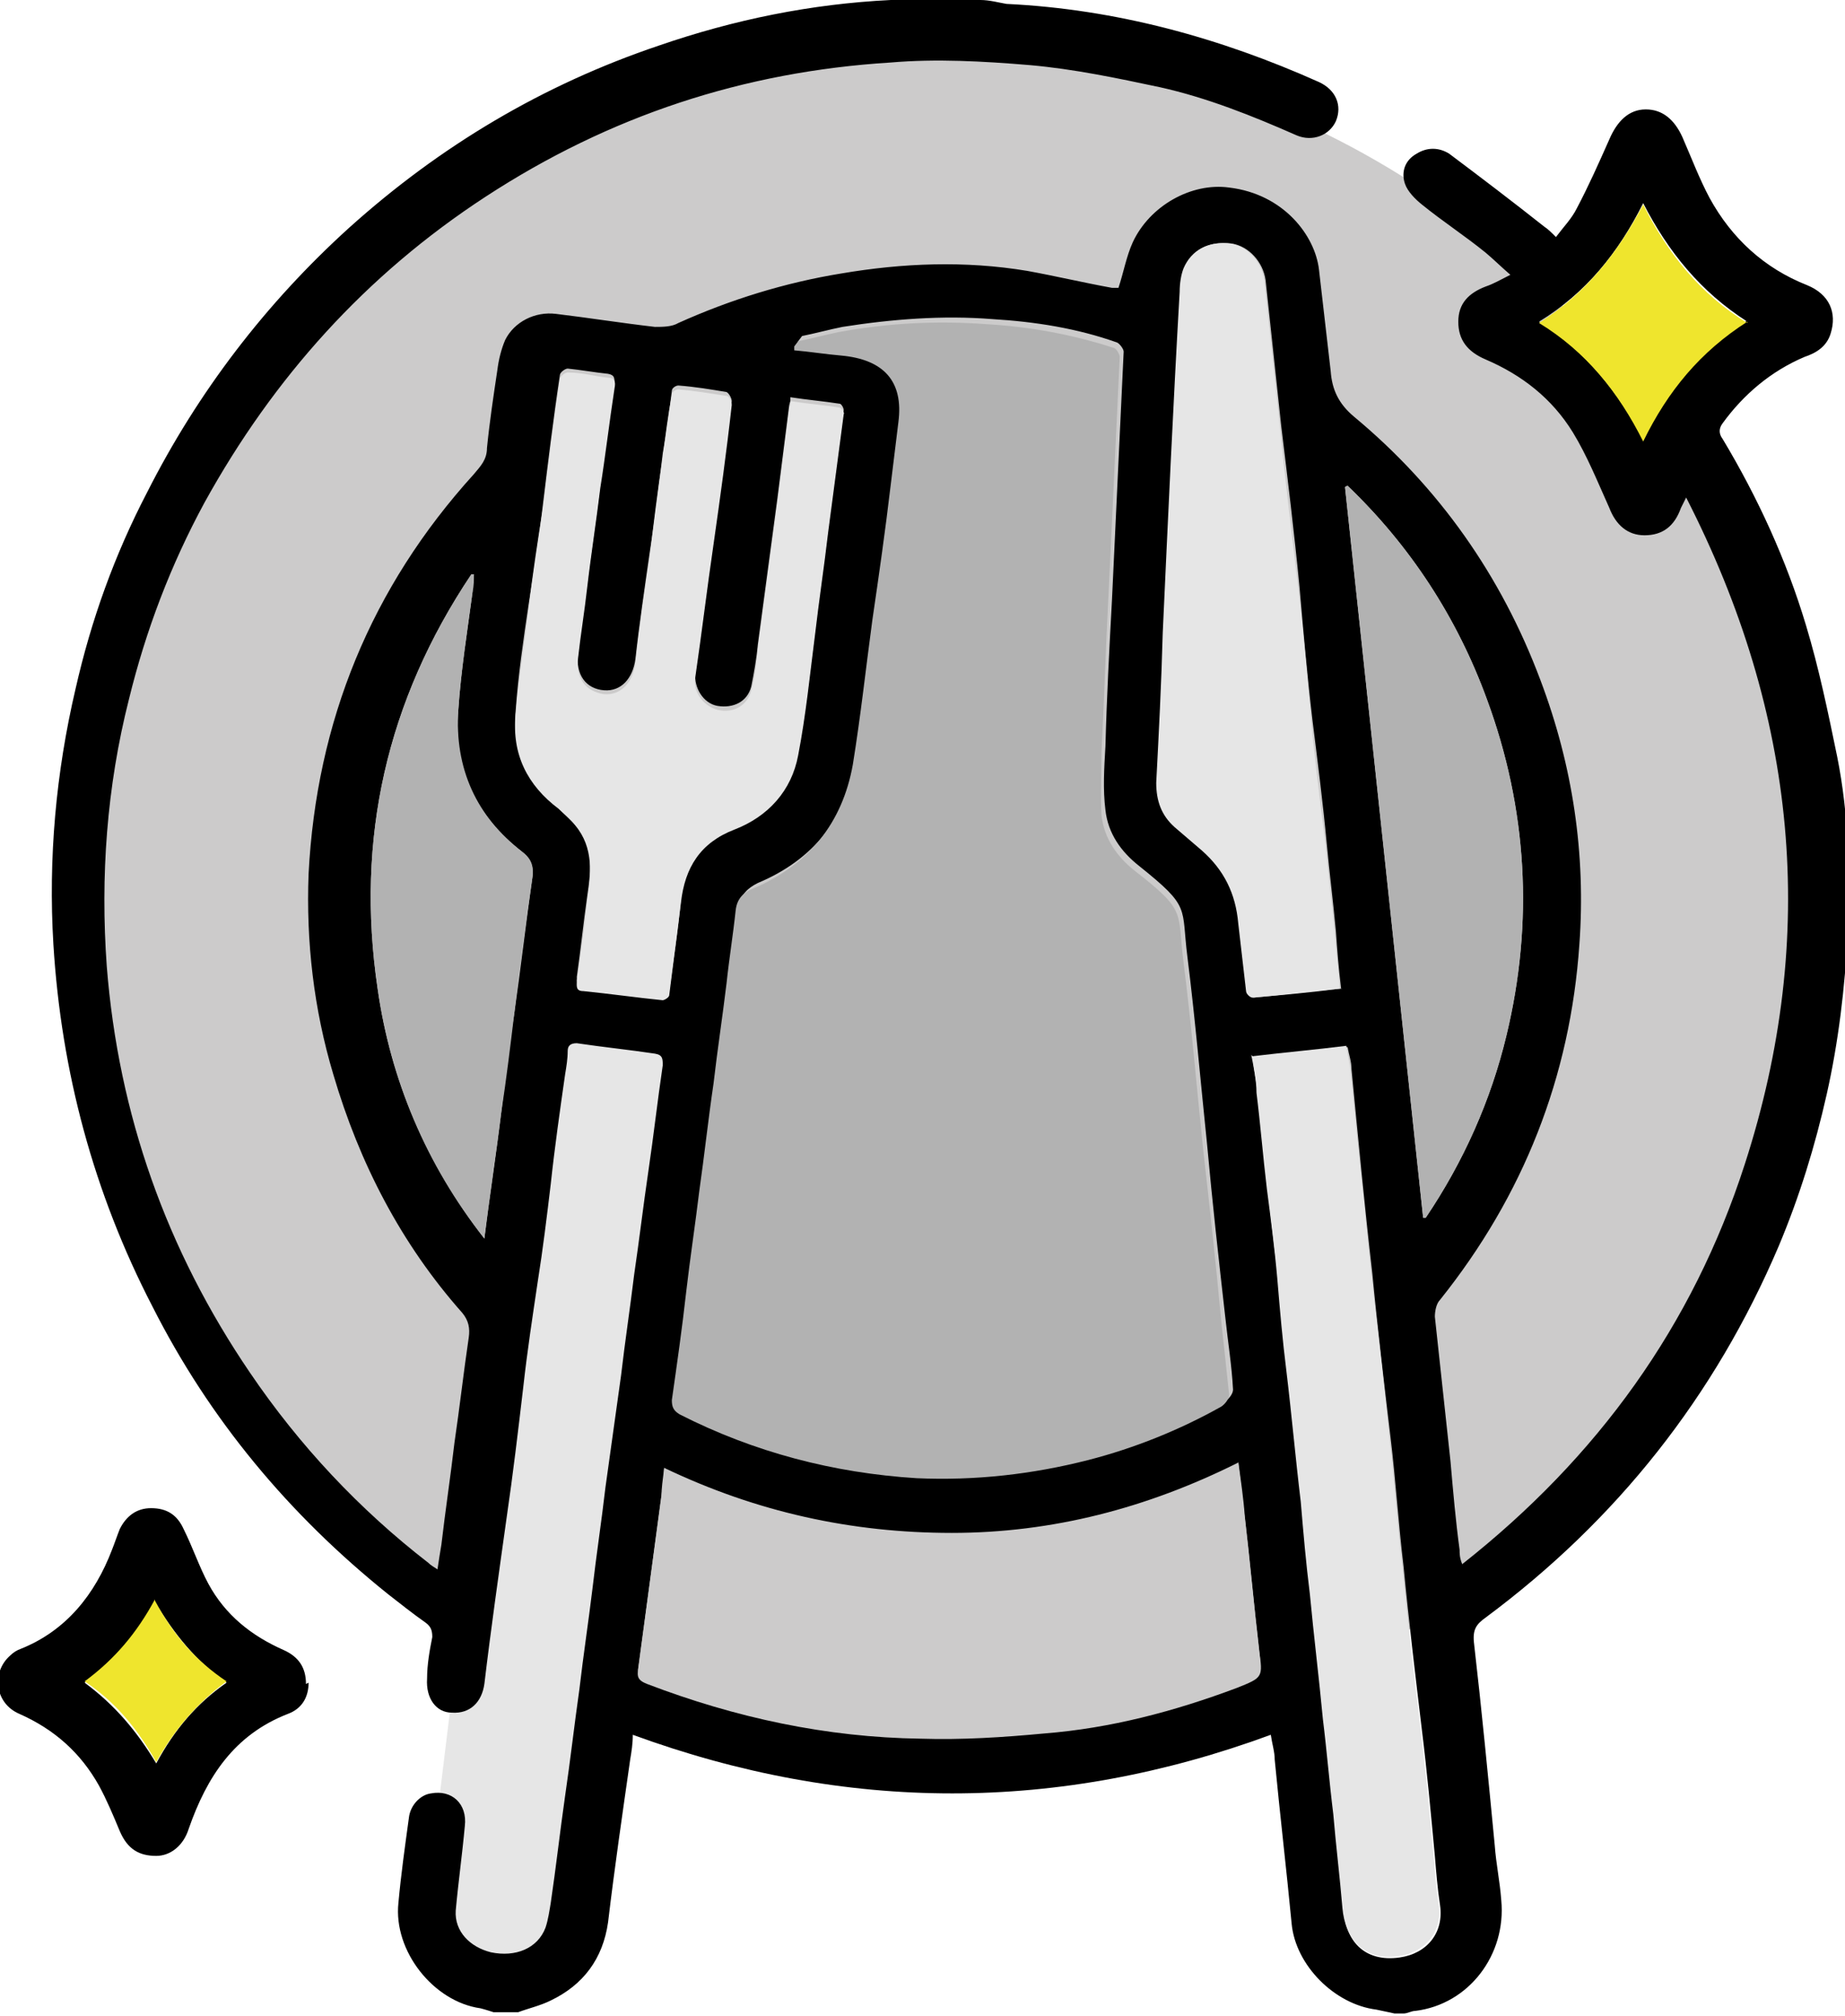 <?xml version="1.0" encoding="UTF-8"?> <svg xmlns="http://www.w3.org/2000/svg" id="_Слой_2" data-name="Слой 2" viewBox="0 0 14.17 15.48"><defs><style> .cls-1 { fill: #b2b2b2; } .cls-1, .cls-2, .cls-3, .cls-4, .cls-5 { stroke-width: 0px; } .cls-2 { fill: #e6e6e6; } .cls-4 { fill: #efe52d; } .cls-5 { fill: #cccbcb; } </style></defs><g id="_Слой_1-2" data-name="Слой 1"><g><circle class="cls-5" cx="7.27" cy="6.95" r="6.6"></circle><path class="cls-2" d="M3.28,14.58l.3-2.46.61-4.38,1.13.27-.91,7.02s-.25.52-.57.36-.56-.81-.56-.81Z"></path><g><path class="cls-3" d="M7.53,0c.07,0,.14.02.2.03.84.04,1.64.26,2.4.6.13.06.18.18.13.3-.05.11-.18.16-.3.11-.34-.15-.69-.29-1.05-.37-.33-.07-.66-.14-1-.17-.36-.03-.72-.05-1.07-.02-1.13.07-2.16.41-3.11,1.03-.92.6-1.63,1.39-2.16,2.35-.26.48-.45.98-.58,1.51-.17.67-.22,1.36-.17,2.05.09,1.14.46,2.18,1.1,3.12.38.56.84,1.05,1.37,1.46.02.02.04.03.07.05.01-.07.02-.13.03-.19.03-.26.07-.52.1-.78.04-.27.07-.54.11-.81.01-.07,0-.13-.05-.19-.47-.53-.79-1.15-.99-1.83-.15-.5-.21-1.02-.19-1.54.06-1.17.48-2.2,1.27-3.07.05-.06.1-.11.1-.2.02-.2.05-.4.08-.6.01-.08.03-.16.06-.23.07-.14.23-.22.39-.2.25.03.5.07.76.1.06,0,.13,0,.18-.03.4-.18.82-.31,1.25-.38.47-.08.95-.1,1.43-.02.22.04.43.09.65.13.02,0,.04,0,.05,0,.04-.12.06-.24.11-.35.13-.28.45-.46.74-.42.42.05.66.37.69.63.03.26.06.52.09.78.01.14.06.25.18.35.65.54,1.13,1.22,1.43,2.02.25.66.35,1.34.3,2.03-.07,1.02-.43,1.93-1.07,2.73-.03.03-.04.09-.04.13.04.37.08.74.12,1.11.02.23.04.46.07.68,0,.03,0,.06.02.11,1.04-.82,1.77-1.83,2.17-3.07.57-1.76.4-3.46-.45-5.12-.02.04-.03.06-.04.08-.05.14-.14.21-.28.21-.13,0-.22-.08-.27-.21-.09-.2-.17-.4-.28-.58-.16-.26-.39-.44-.67-.56-.14-.06-.21-.15-.21-.29,0-.14.08-.22.21-.27.06-.02.11-.05.19-.09-.07-.06-.13-.12-.19-.17-.16-.13-.33-.24-.49-.37-.05-.04-.11-.1-.13-.16-.03-.09,0-.18.09-.23.08-.05.17-.05.25,0,.24.18.49.37.73.56.03.02.05.04.09.08.06-.08.12-.14.16-.22.09-.17.17-.35.25-.53.06-.14.15-.23.28-.23.13,0,.22.08.28.21.07.16.13.32.21.47.17.31.42.54.75.67.17.07.23.21.18.37-.03.1-.11.15-.2.18-.26.11-.47.29-.63.51-.03.04-.03.08,0,.12.27.45.49.93.64,1.43.1.33.17.67.24,1.01.09.45.1.91.08,1.36-.02.41-.07.83-.16,1.23-.09.4-.21.79-.37,1.17-.49,1.15-1.24,2.1-2.25,2.85-.07.05-.1.09-.09.19.06.52.11,1.04.16,1.56.01.14.04.28.05.42.04.42-.25.8-.66.85-.03,0-.06.02-.09.02h-.07s-.09-.02-.14-.03c-.32-.04-.62-.34-.65-.66-.04-.42-.09-.84-.13-1.26,0-.06-.02-.12-.03-.19-1.63.6-3.26.6-4.9,0,0,.07-.01.13-.02.19-.06.42-.12.83-.17,1.25-.04.28-.19.48-.44.6-.08.04-.17.06-.25.09h-.19s-.06-.02-.1-.03c-.36-.05-.67-.44-.63-.81.02-.22.05-.43.08-.65.01-.1.09-.18.17-.19.16-.03.28.08.26.25-.02.22-.05.43-.07.65-.01.16.11.28.27.32.19.04.36-.03.42-.19.02-.06.03-.13.04-.19.04-.27.07-.54.11-.82.04-.27.07-.54.11-.82.03-.26.07-.52.1-.77.03-.26.07-.52.1-.78.04-.29.08-.57.12-.86.03-.26.07-.52.1-.77.04-.27.07-.53.11-.8.04-.27.07-.54.11-.81,0-.05,0-.08-.06-.09-.2-.03-.4-.05-.6-.08-.05,0-.07.02-.07.06,0,.06-.01.12-.02.18-.04.28-.08.56-.11.84-.03.25-.06.5-.1.75-.04.27-.08.53-.11.8-.04.34-.08.68-.13,1.02-.06.43-.12.85-.17,1.27-.02.14-.11.23-.25.22-.12,0-.2-.11-.19-.26,0-.11.02-.22.04-.32,0-.05-.01-.08-.05-.11-.1-.07-.2-.15-.29-.22-.76-.61-1.37-1.34-1.81-2.21-.45-.87-.7-1.8-.76-2.78-.04-.66.02-1.32.17-1.96.12-.53.3-1.03.55-1.51.39-.77.91-1.45,1.55-2.03.7-.63,1.49-1.1,2.38-1.4.58-.2,1.17-.32,1.78-.35.08,0,.16-.02.25-.03.16,0,.32,0,.48,0ZM6.13,2.62s0,.02,0,.03c.12.01.24.03.36.04.32.03.48.2.44.51-.02.16-.04.33-.06.49-.05.34-.1.69-.14,1.03-.05.37-.09.74-.15,1.11-.08.45-.33.77-.76.95-.08.04-.13.09-.14.17-.02.19-.05.37-.07.56-.03.26-.07.52-.1.77-.04.28-.07.56-.11.83-.03.26-.07.52-.1.77-.04.28-.07.56-.11.83,0,.05,0,.08.06.11.57.29,1.18.45,1.82.49.45.02.88-.03,1.32-.14.36-.09.7-.23,1.02-.41.03-.02.06-.06.06-.09-.01-.19-.04-.37-.06-.56-.05-.44-.1-.89-.14-1.33-.05-.48-.09-.95-.15-1.43-.05-.39.03-.38-.37-.7-.14-.11-.24-.25-.26-.43-.02-.16-.01-.32,0-.49.01-.38.03-.75.05-1.12.03-.64.06-1.28.09-1.91,0-.02-.03-.06-.05-.07-.31-.11-.63-.16-.96-.18-.38-.03-.77,0-1.15.06-.1.02-.21.05-.31.07ZM9.51,11.23c-.7.35-1.43.54-2.2.54-.77,0-1.5-.16-2.21-.5,0,.08-.01.15-.02.21-.06.45-.12.9-.18,1.34,0,.06.02.08.07.1.68.26,1.38.4,2.1.42.32,0,.63-.02.95-.04.51-.04,1-.17,1.48-.35.2-.07.19-.08.17-.29-.04-.34-.07-.68-.11-1.02-.01-.14-.03-.27-.05-.42ZM6.07,3.08s-.01.03-.01.04c-.03.24-.06.47-.09.71-.05.37-.1.75-.15,1.12-.01.11-.03.22-.05.32-.03.12-.14.17-.26.15-.11-.02-.18-.14-.17-.25.05-.34.09-.68.14-1.02.05-.36.09-.71.14-1.07,0-.02-.02-.06-.04-.07-.12-.02-.24-.04-.37-.05-.02,0-.05.02-.05.04-.02.16-.04.32-.07.48-.03.25-.06.51-.1.76-.04.28-.08.55-.11.82-.02.15-.11.25-.24.24-.14-.01-.22-.12-.2-.28.02-.18.04-.36.07-.54.03-.25.07-.5.1-.76.03-.26.07-.52.11-.77,0-.05,0-.07-.05-.08-.1-.01-.21-.03-.31-.04-.02,0-.06.03-.06.05-.05.33-.09.66-.13.99-.03.26-.07.52-.11.77-.04.27-.08.54-.1.82-.03.3.1.54.33.72.05.04.1.08.13.13.14.17.12.37.09.57-.03.21-.05.41-.08.62,0,.04,0,.07.05.08.2.02.41.05.61.07.02,0,.05-.03.05-.04.03-.23.07-.47.09-.71.03-.27.15-.46.41-.56.26-.1.43-.3.49-.57.06-.31.09-.62.13-.93.03-.26.07-.52.1-.78.04-.3.08-.61.12-.91,0-.02-.02-.05-.03-.05-.13-.02-.25-.03-.38-.05ZM10.3,7.59c-.02-.16-.03-.3-.04-.44-.02-.22-.05-.45-.07-.67-.03-.32-.07-.63-.11-.95-.04-.34-.07-.68-.1-1.03-.04-.41-.09-.82-.14-1.23-.04-.37-.08-.75-.12-1.12-.02-.14-.13-.26-.26-.28-.17-.02-.3.04-.36.19-.02.06-.03.12-.03.18-.04.87-.09,1.75-.13,2.62-.02.38-.03.77-.05,1.15,0,.14.03.25.14.34.07.06.14.12.21.18.17.15.27.33.28.56.01.17.04.35.06.52,0,.02.03.05.05.05.22-.02.44-.05.68-.07ZM9.62,8.11c.01.11.03.2.04.29.03.25.05.5.08.74.02.23.05.46.08.69.03.24.05.47.07.71.04.33.07.67.11,1,.03.24.05.47.07.71.03.32.07.64.1.96.03.24.05.49.08.73.03.24.06.48.07.72.01.23.15.41.43.37.21-.03.34-.19.31-.4-.02-.13-.03-.26-.04-.38-.03-.32-.06-.65-.1-.97-.05-.42-.1-.83-.14-1.25-.04-.33-.06-.66-.1-.99-.05-.42-.1-.84-.14-1.26-.06-.52-.11-1.05-.16-1.57,0-.06-.02-.11-.03-.17-.24.03-.47.05-.72.08ZM10.35,3.73s-.01,0-.02.01c.2,1.87.4,3.74.6,5.61,0,0,.01,0,.02,0,.29-.43.5-.9.62-1.4.21-.87.16-1.74-.15-2.58-.23-.63-.59-1.18-1.07-1.64ZM3.72,9.51c.04-.32.09-.64.13-.97.03-.25.06-.51.1-.76.05-.35.09-.7.14-1.05.01-.08-.02-.14-.08-.19-.36-.28-.53-.64-.49-1.09.02-.3.07-.61.11-.91,0-.04,0-.09.01-.13,0,0-.02,0-.02,0-.65.97-.89,2.03-.72,3.18.1.71.38,1.35.82,1.92ZM13.42,2.47c-.36-.23-.61-.54-.8-.91-.19.38-.44.69-.8.91.36.23.61.54.8.91.19-.38.44-.69.8-.92Z"></path><path class="cls-1" d="M6.13,2.62c.1-.02.21-.05.31-.07.38-.07.76-.09,1.15-.06.33.02.65.08.96.18.02,0,.05.05.05.07-.03.64-.06,1.28-.09,1.91-.02.37-.03.75-.05,1.12,0,.16-.01.33,0,.49.02.18.12.32.26.43.4.31.32.31.37.7.06.47.1.95.15,1.43.05.44.1.89.14,1.33.02.18.04.37.06.56,0,.03-.03.07-.06.09-.32.18-.67.32-1.02.41-.43.11-.87.16-1.32.14-.64-.04-1.25-.2-1.82-.49-.05-.03-.06-.06-.06-.11.04-.28.08-.56.11-.83.03-.26.07-.52.1-.77.04-.28.07-.56.11-.83.03-.26.07-.52.1-.77.02-.19.05-.37.07-.56.01-.09.06-.14.14-.17.42-.18.68-.5.76-.95.06-.37.1-.74.15-1.11.05-.34.1-.69.14-1.03.02-.16.04-.33.06-.49.04-.31-.11-.48-.44-.51-.12-.01-.24-.03-.36-.04,0,0,0-.02,0-.03Z"></path><path class="cls-5" d="M9.51,11.23c.02.15.03.28.05.42.04.34.07.68.11,1.02.03.21.03.21-.17.29-.48.18-.97.31-1.48.35-.32.03-.63.05-.95.04-.72-.01-1.42-.16-2.1-.42-.05-.02-.08-.04-.07-.1.06-.45.12-.9.18-1.34,0-.06.01-.13.02-.21.71.34,1.44.51,2.21.5.77,0,1.5-.19,2.2-.54Z"></path><path class="cls-2" d="M6.07,3.08c.13.02.26.03.38.05.01,0,.04.04.03.05-.04.3-.08.61-.12.91-.03.26-.07.52-.1.78-.04.31-.07.62-.13.93-.05.27-.23.47-.49.57-.26.1-.38.29-.41.56-.03.24-.06.47-.09.71,0,.02-.04.04-.05.04-.2-.02-.41-.05-.61-.07-.06,0-.05-.04-.05-.08.03-.21.06-.41.08-.62.03-.2.05-.4-.09-.57-.04-.05-.09-.09-.13-.13-.24-.18-.36-.42-.33-.72.02-.27.07-.55.1-.82.03-.26.07-.52.11-.77.04-.33.08-.66.13-.99,0-.02.04-.05.06-.05.11,0,.21.03.31.04.05,0,.06.03.05.08-.04.26-.07.52-.11.77-.03.25-.07.5-.1.76-.02.18-.05.36-.07.54-.02.16.06.26.2.28.13.01.22-.09.24-.24.03-.28.07-.55.11-.82.03-.25.06-.5.1-.76.02-.16.04-.32.07-.48,0-.02.03-.04.05-.04.12.01.24.03.37.05.02,0,.04.04.04.07-.04.36-.09.72-.14,1.07-.05.34-.09.68-.14,1.02-.02.11.06.22.17.25.12.03.23-.03.26-.15.03-.11.04-.21.05-.32.05-.37.1-.75.15-1.12.03-.24.06-.47.09-.71,0-.01,0-.02.01-.04Z"></path><path class="cls-2" d="M10.3,7.59c-.23.03-.45.05-.68.07-.02,0-.05-.03-.05-.05-.02-.17-.04-.35-.06-.52-.02-.23-.11-.41-.28-.56-.07-.06-.14-.12-.21-.18-.1-.09-.14-.2-.14-.34.02-.38.04-.77.05-1.15.04-.87.08-1.75.13-2.62,0-.06.01-.13.03-.18.06-.14.19-.21.36-.19.13.02.24.14.26.28.04.37.08.75.12,1.12.04.41.09.82.14,1.23.04.34.07.68.1,1.03.03.32.07.63.11.95.02.22.05.45.07.67.01.14.03.28.04.44Z"></path><path class="cls-2" d="M9.62,8.11c.25-.03.48-.05.72-.08.01.06.02.11.03.17.05.52.11,1.05.16,1.57.05.42.1.84.14,1.26.04.33.06.66.1.99.04.42.09.83.14,1.25.04.32.07.65.1.97.01.13.02.26.04.38.03.21-.1.37-.31.4-.27.04-.41-.14-.43-.37-.02-.24-.05-.48-.07-.72-.03-.24-.05-.49-.08-.73-.03-.32-.07-.64-.1-.96-.03-.24-.05-.47-.07-.71-.04-.33-.07-.67-.11-1-.03-.24-.05-.47-.07-.71-.02-.23-.05-.46-.08-.69-.03-.25-.05-.5-.08-.74,0-.09-.02-.19-.04-.29Z"></path><path class="cls-1" d="M10.35,3.73c.48.46.84,1.01,1.07,1.64.31.84.36,1.71.15,2.58-.12.5-.33.97-.62,1.4,0,0-.01,0-.02,0-.2-1.87-.4-3.74-.6-5.61,0,0,.01,0,.02-.01Z"></path><path class="cls-1" d="M3.72,9.51c-.45-.57-.72-1.22-.82-1.92-.17-1.15.07-2.21.72-3.18,0,0,.02,0,.02,0,0,.04,0,.09-.01.13-.04.3-.09.61-.11.91-.03.45.14.82.49,1.09.07.05.09.11.08.19-.05.35-.1.7-.14,1.05-.03.25-.06.5-.1.76-.04.32-.09.64-.13.97Z"></path><path class="cls-4" d="M13.42,2.47c-.36.23-.61.53-.8.92-.19-.38-.44-.69-.8-.91.36-.23.6-.53.8-.91.19.38.44.69.8.91Z"></path><path class="cls-3" d="M2.37,12.92c0,.11-.05.2-.16.24-.41.16-.62.48-.76.88-.04.13-.14.21-.25.21-.13,0-.22-.05-.28-.19-.05-.12-.1-.24-.16-.35-.14-.25-.34-.43-.61-.55-.19-.08-.22-.32-.07-.45.02-.02.05-.04.08-.05.35-.14.57-.42.7-.76.02-.05.04-.11.06-.16.05-.1.13-.16.24-.16.12,0,.2.05.25.16.07.14.12.29.19.42.13.24.33.4.58.51.11.05.17.13.17.26ZM1.19,12.29c-.14.26-.31.46-.54.63.23.17.4.37.55.62.14-.26.31-.46.54-.62-.23-.16-.4-.37-.55-.62Z"></path><path class="cls-4" d="M1.19,12.29c.14.26.31.46.55.62-.23.17-.4.37-.54.62-.14-.25-.31-.46-.55-.62.23-.17.4-.37.54-.63Z"></path></g></g></g></svg> 